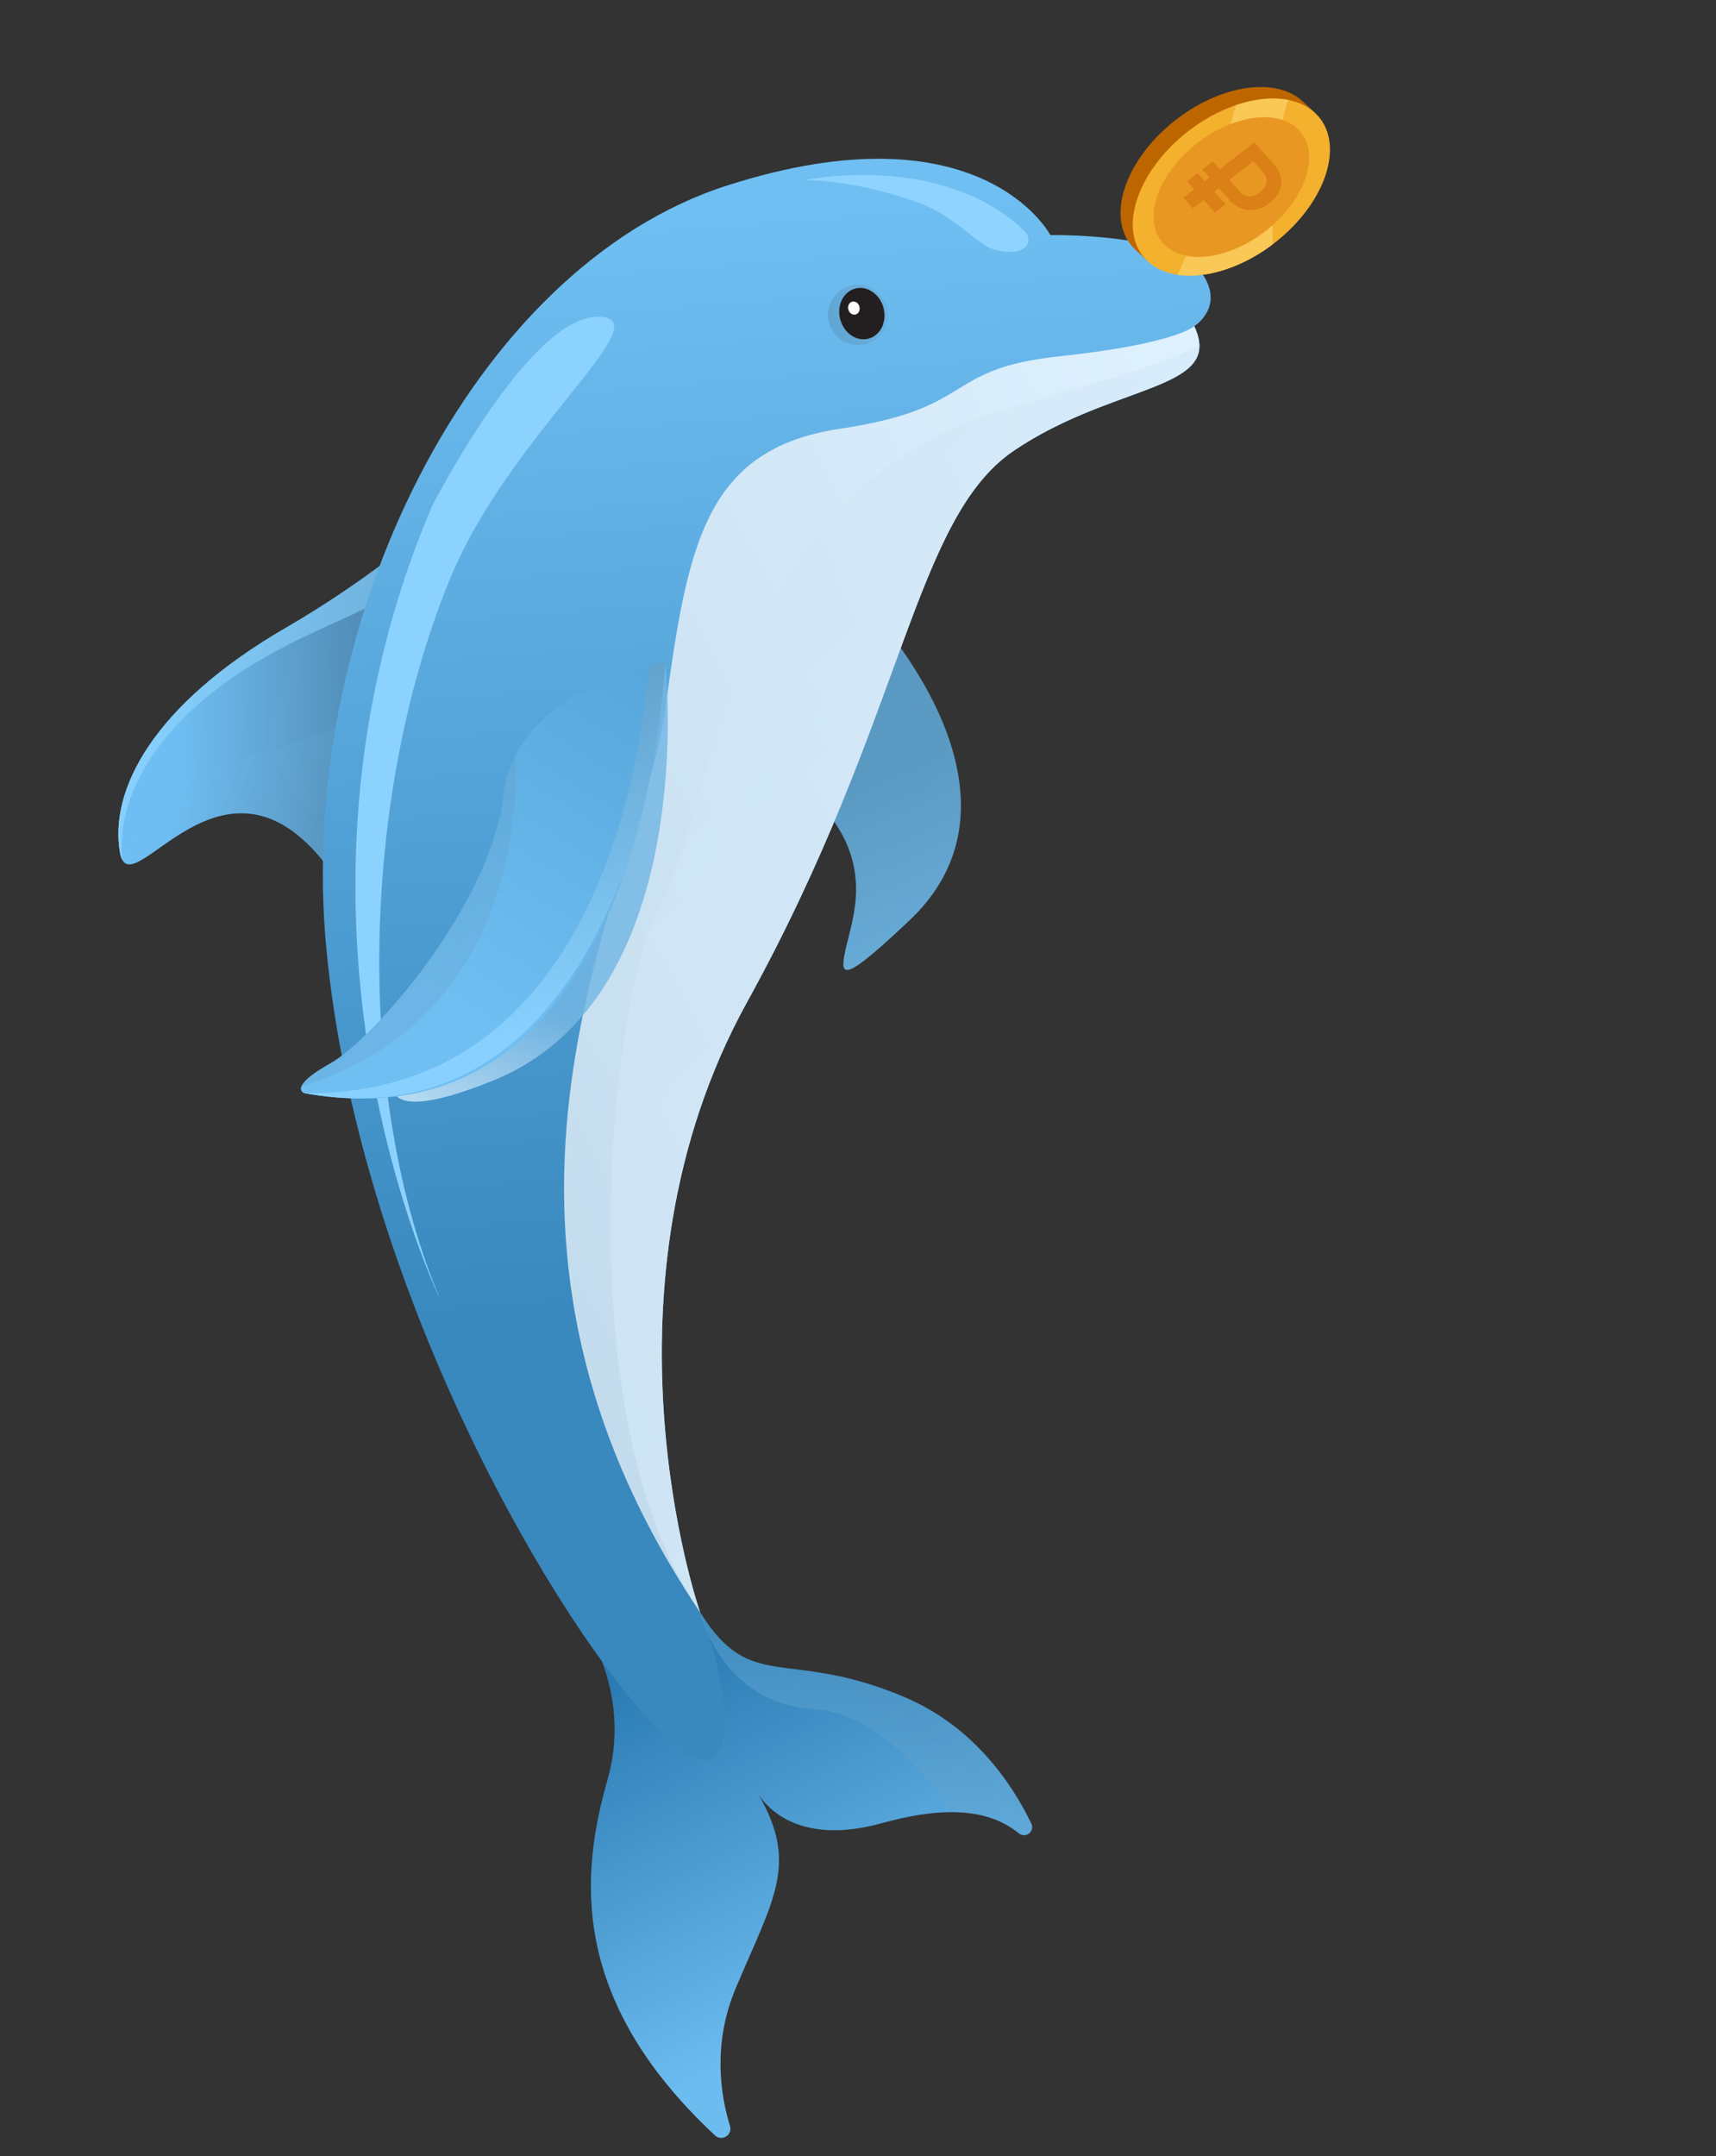 <svg width="289" height="363" viewBox="0 0 289 363" fill="none" xmlns="http://www.w3.org/2000/svg">
<rect x="0" y="0" width="289" height="363" fill="#333333" stroke="none"/>
<path d="M120.423 359.524C121.57 360.591 123.4 359.454 122.942 357.954C121.283 352.534 120.02 343.952 123.925 334.698C130.354 319.467 134.453 313.876 127.789 302.182C129.205 304.357 134.695 310.763 148.471 306.959C153.032 305.696 156.897 305.098 160.197 305.087C165.084 305.072 168.736 306.343 171.591 308.651C172.724 309.57 174.32 308.331 173.685 307.02C170.304 300.031 163.8 290.534 152.17 285.658C132.409 277.372 126.481 285.248 117.924 271.452C109.363 257.649 96.033 270.203 96.033 270.203C96.033 270.203 107.076 282.915 102.322 299.598C97.842 315.297 95.658 336.458 120.423 359.524Z" fill="url(#paint0_linear_899_6148)"/>
<path d="M20.622 144.817C20.68 144.917 20.746 145.011 20.822 145.098C24.476 149.236 40.56 121.125 58.206 150.435C61.034 155.131 63.011 157.504 64.364 158.078C67.299 159.322 67.333 152.113 66.876 141.795C66.55 134.508 65.984 125.67 66.019 117.163C66.057 108.495 66.719 100.171 68.91 94.182C69.555 92.415 70.331 90.852 71.266 89.541C71.266 89.541 61.584 97.912 48.222 105.646C25.529 118.775 18.386 133.196 20.205 143.54C20.27 143.987 20.411 144.419 20.622 144.817Z" fill="url(#paint1_linear_899_6148)"/>
<path d="M20.622 144.817C19.435 135.121 25.57 120.291 48.299 108.665C57.16 104.131 65.958 101.199 70.73 96.667C71.375 94.9 70.331 90.85 71.266 89.539C71.266 89.539 61.584 97.91 48.222 105.644C25.529 118.773 18.386 133.194 20.205 143.538C20.27 143.985 20.411 144.418 20.622 144.817Z" fill="url(#paint2_linear_899_6148)"/>
<path style="mix-blend-mode:multiply" opacity="0.41" d="M20.823 145.097C24.478 149.235 40.561 121.125 58.207 150.434C61.035 155.13 63.012 157.503 64.365 158.077C65.55 153.778 66.419 148.413 66.877 141.794C67.359 134.846 67.389 126.517 66.871 116.586C66.871 116.586 66.575 116.799 66.027 117.158C63.427 118.878 55.149 124 45.831 126.191C33.051 129.192 23.46 137.701 20.823 145.097Z" fill="url(#paint3_linear_899_6148)"/>
<path d="M109.109 289.36C126.946 309.043 122.481 281.737 117.922 271.449C117.668 270.879 99.226 216.873 125.818 168.714C152.409 120.555 153.83 87.272 170.815 75.832C187.8 64.391 206.267 65.827 201.13 54.902L201.16 54.886C201.193 54.868 201.249 54.828 201.323 54.773L201.338 54.765C202.308 54.057 206.232 50.693 201.894 45.309C196.986 39.216 176.902 39.582 176.902 39.582C176.902 39.582 165.322 17.494 122.445 31.237C79.567 44.979 49.672 105.039 54.982 159.938C60.292 214.837 91.272 269.676 109.109 289.36Z" fill="url(#paint4_linear_899_6148)"/>
<path d="M74.264 219.039C74.264 219.039 42.847 155.242 72.799 85.141C72.799 85.141 88.923 53.539 100.541 53.334C112.16 53.13 85.757 72.92 75.663 97.744C60.43 135.167 59.958 185.68 74.264 219.039Z" fill="#8CD2FE"/>
<path d="M153.142 154.984C168.283 140.696 160.511 122.385 153.306 111.449C151.367 108.5 149.214 105.698 146.866 103.064C146.275 102.408 145.902 102.031 145.836 101.974C145.836 101.974 126.609 110.906 131.495 125.5C132.467 128.398 134.389 131.52 137.601 134.839C146.815 144.355 144.075 153.105 142.728 158.56C142.456 159.573 142.238 160.6 142.077 161.636C141.697 164.753 143.565 164.019 153.142 154.984Z" fill="url(#paint5_linear_899_6148)"/>
<path style="mix-blend-mode:multiply" opacity="0.41" d="M142.075 161.638C161.962 144.388 157.951 123.266 153.303 111.448C151.364 108.5 149.211 105.697 146.863 103.063C142.675 105.692 136.733 114.789 131.491 125.498C132.463 128.396 134.385 131.518 137.597 134.837C146.811 144.353 144.071 153.103 142.724 158.558C142.452 159.572 142.236 160.6 142.075 161.638Z" fill="url(#paint6_linear_899_6148)"/>
<path d="M116.576 269.424C117.015 270.098 117.462 270.773 117.918 271.449C117.666 270.879 99.223 216.874 125.814 168.715C152.406 120.556 153.826 87.272 170.811 75.831C185.974 65.617 202.305 65.667 201.989 58.031C201.953 57.111 201.672 56.08 201.121 54.905C201.121 54.905 198.272 57.856 178.422 59.988C158.572 62.12 164.663 68.748 141.502 72.181C118.34 75.614 115.755 92.382 111.939 120.079C108.168 147.493 73.072 202.782 116.576 269.424Z" fill="url(#paint7_linear_899_6148)"/>
<path style="mix-blend-mode:multiply" opacity="0.83" d="M112.039 111.568C112.039 111.568 118.269 167.577 83.218 181.845C48.167 196.114 77.349 163.774 77.349 163.774L112.039 111.568Z" fill="url(#paint8_linear_899_6148)"/>
<path d="M51.224 184.042C51.592 184.109 51.959 184.172 52.324 184.231C84.079 189.399 98.914 166.256 105.865 144.741C109.771 132.657 111.193 121.093 111.721 115.336C111.933 113.042 112.004 111.674 112.036 111.57C112.036 111.57 110.984 111.734 109.293 112.158C103.894 113.511 91.971 117.46 86.944 126.977C85.792 129.16 85.058 131.539 84.781 133.992C82.633 152.464 62.837 175.002 55.623 179.038C52.138 180.988 50.993 182.222 50.736 182.978C50.695 183.08 50.675 183.189 50.678 183.299C50.68 183.408 50.705 183.516 50.751 183.615C50.797 183.715 50.862 183.804 50.944 183.877C51.025 183.951 51.121 184.007 51.224 184.042Z" fill="url(#paint9_linear_899_6148)"/>
<path d="M51.226 184.041C51.594 184.108 51.96 184.171 52.325 184.231C82.593 189.115 98.069 166.642 105.867 144.741C109.773 132.656 111.194 121.092 111.723 115.335C111.935 113.042 112.006 111.674 112.038 111.57C112.038 111.57 110.986 111.733 109.295 112.157C108.065 127.897 100.247 184.661 51.226 184.041Z" fill="url(#paint10_linear_899_6148)"/>
<path style="mix-blend-mode:multiply" opacity="0.41" d="M50.743 182.974C83.342 172.698 87.235 142.58 86.945 126.976C85.793 129.159 85.06 131.538 84.783 133.99C82.635 152.462 62.839 175 55.624 179.037C52.139 180.986 50.995 182.22 50.743 182.974Z" fill="url(#paint11_linear_899_6148)"/>
<path style="mix-blend-mode:multiply" opacity="0.53" d="M116.579 269.424C117.01 270.116 117.458 270.791 117.921 271.449C117.67 270.879 99.226 216.874 125.818 168.715C152.409 120.556 153.829 87.272 170.814 75.831C185.977 65.617 202.308 65.667 201.993 58.031C195.904 61.568 184.954 64.219 169.181 68.932C121.795 83.095 120.378 136.033 111.501 151.621C102.806 166.898 95.38 235.531 116.579 269.424Z" fill="url(#paint12_linear_899_6148)"/>
<path d="M135.517 30.324C135.517 30.324 158.347 25.481 172.401 38.764C174.406 40.658 172.655 43.352 167.652 42.074C164.229 41.201 161.212 36.237 153.544 33.704C142.497 30.056 135.517 30.324 135.517 30.324Z" fill="#8FD4FF"/>
<path style="mix-blend-mode:multiply" opacity="0.41" d="M137.19 287.779C147.17 288.377 155.438 298.025 160.193 305.087C165.08 305.071 168.732 306.342 171.587 308.651C172.72 309.569 174.316 308.33 173.681 307.019C170.3 300.031 163.796 290.534 152.166 285.658C132.405 277.372 126.477 285.247 117.92 271.451C117.922 271.455 121.341 286.83 137.19 287.779Z" fill="url(#paint13_linear_899_6148)"/>
<path style="mix-blend-mode:multiply" opacity="0.65" d="M144.702 58.089C141.893 58.193 139.533 56.002 139.431 53.194C139.328 50.387 141.521 48.027 144.329 47.923C147.138 47.819 149.497 50.01 149.6 52.817C149.703 55.624 147.51 57.985 144.702 58.089Z" fill="url(#paint14_linear_899_6148)"/>
<path d="M146.29 57.011C144.279 57.555 142.138 56.112 141.509 53.787C140.88 51.462 142.002 49.135 144.013 48.591C146.025 48.046 148.166 49.489 148.795 51.815C149.424 54.14 148.302 56.466 146.29 57.011Z" fill="#231F20"/>
<path d="M144.096 52.948C143.582 53.087 143.034 52.718 142.873 52.122C142.712 51.526 142.998 50.931 143.513 50.791C144.028 50.652 144.576 51.022 144.737 51.617C144.898 52.213 144.611 52.809 144.096 52.948Z" fill="white"/>
<path fill-rule="evenodd" clip-rule="evenodd" d="M214.007 37.791C207.36 43.635 198.967 45.868 193.655 43.605L193.257 43.956L191.169 41.994C186.369 37.45 188.811 28.2 196.624 21.333C204.436 14.466 214.661 12.583 219.461 17.128L221.499 19.042L221.102 19.392C223.437 24.32 220.683 31.925 214.007 37.791Z" fill="#BD6600"/>
<path fill-rule="evenodd" clip-rule="evenodd" d="M216.07 39.728C208.257 46.595 198.032 48.477 193.232 43.933C188.432 39.389 190.873 30.139 198.686 23.272C206.498 16.405 216.723 14.523 221.527 19.065C226.331 23.608 223.882 32.861 216.07 39.728Z" fill="#F4B12D"/>
<path fill-rule="evenodd" clip-rule="evenodd" d="M214.346 41.131C209.067 45.126 203.007 46.968 198.319 46.263C201.758 39.073 206.237 24.314 208.175 17.694C211.309 16.632 214.369 16.32 216.962 16.829C214.202 24.852 214.182 36.011 214.346 41.131Z" fill="#F9C856"/>
<path fill-rule="evenodd" clip-rule="evenodd" d="M214.235 37.993C208.07 43.412 200.001 44.898 196.214 41.312C192.426 37.726 194.353 30.426 200.518 25.009C206.683 19.592 214.751 18.104 218.54 21.69C222.328 25.276 220.4 32.574 214.235 37.993Z" fill="#E89822"/>
<path d="M206.937 33.545L202.476 28.533L204.246 27.148L208.677 32.127C209.052 32.548 209.437 32.824 209.832 32.955C210.232 33.082 210.632 33.089 211.032 32.976C211.438 32.86 211.835 32.65 212.223 32.346C212.583 32.064 212.865 31.739 213.066 31.373C213.268 31.006 213.352 30.621 213.316 30.216C213.285 29.816 213.091 29.417 212.735 29.017L211.071 27.147L200.927 35.087L199.315 33.276L211.245 23.938L214.516 27.612C215.184 28.363 215.589 29.13 215.73 29.914C215.871 30.697 215.78 31.454 215.457 32.184C215.137 32.918 214.606 33.576 213.863 34.157C213.076 34.773 212.273 35.156 211.452 35.307C210.636 35.462 209.841 35.391 209.067 35.095C208.304 34.799 207.593 34.283 206.937 33.545ZM206.401 34.411L204.623 35.803L199.928 30.528L201.706 29.136L206.401 34.411Z" fill="#DB8017"/>
<defs>
<linearGradient id="paint0_linear_899_6148" x1="154.976" y1="354.783" x2="115.715" y2="276.092" gradientUnits="userSpaceOnUse">
<stop offset="0.23" stop-color="#6DBCF0"/>
<stop offset="1" stop-color="#2A7BB3"/>
</linearGradient>
<linearGradient id="paint1_linear_899_6148" x1="20.857" y1="124.519" x2="60.189" y2="124.005" gradientUnits="userSpaceOnUse">
<stop offset="0.23" stop-color="#6FBEF3"/>
<stop offset="1" stop-color="#528EB8"/>
</linearGradient>
<linearGradient id="paint2_linear_899_6148" x1="25.254" y1="112.137" x2="88.252" y2="127.528" gradientUnits="userSpaceOnUse">
<stop stop-color="#88D1FF"/>
<stop offset="1" stop-color="#5A99C2"/>
</linearGradient>
<linearGradient id="paint3_linear_899_6148" x1="31.589" y1="125.956" x2="55.662" y2="135.716" gradientUnits="userSpaceOnUse">
<stop stop-color="#6FBEF3"/>
<stop offset="1" stop-color="#5A99C2"/>
</linearGradient>
<linearGradient id="paint4_linear_899_6148" x1="124.034" y1="35.866" x2="138.262" y2="217.068" gradientUnits="userSpaceOnUse">
<stop stop-color="#70BFF3"/>
<stop offset="1" stop-color="#3988BE"/>
</linearGradient>
<linearGradient id="paint5_linear_899_6148" x1="158.597" y1="161.123" x2="145.38" y2="130.551" gradientUnits="userSpaceOnUse">
<stop stop-color="#69ADD9"/>
<stop offset="1" stop-color="#5A99C2"/>
</linearGradient>
<linearGradient id="paint6_linear_899_6148" x1="157.512" y1="159.272" x2="145.082" y2="130.52" gradientUnits="userSpaceOnUse">
<stop stop-color="#69ADD9"/>
<stop offset="1" stop-color="#5A99C2"/>
</linearGradient>
<linearGradient id="paint7_linear_899_6148" x1="233.329" y1="115.111" x2="77.858" y2="198.265" gradientUnits="userSpaceOnUse">
<stop stop-color="#DFF1FF"/>
<stop offset="1" stop-color="#C3DCED"/>
</linearGradient>
<linearGradient id="paint8_linear_899_6148" x1="76.628" y1="193.248" x2="86.618" y2="167.857" gradientUnits="userSpaceOnUse">
<stop stop-color="#DFF1FF"/>
<stop offset="1" stop-color="#74B7E4"/>
</linearGradient>
<linearGradient id="paint9_linear_899_6148" x1="44.667" y1="200.833" x2="145.8" y2="40.874" gradientUnits="userSpaceOnUse">
<stop offset="0.23" stop-color="#70BFF3"/>
<stop offset="1" stop-color="#3A89BF"/>
</linearGradient>
<linearGradient id="paint10_linear_899_6148" x1="84.756" y1="175.842" x2="76.472" y2="101.779" gradientUnits="userSpaceOnUse">
<stop stop-color="#88D1FF"/>
<stop offset="1" stop-color="#5A99C2"/>
</linearGradient>
<linearGradient id="paint11_linear_899_6148" x1="84.643" y1="170.483" x2="46.426" y2="132.941" gradientUnits="userSpaceOnUse">
<stop stop-color="#69ADD9"/>
<stop offset="1" stop-color="#5A99C2"/>
</linearGradient>
<linearGradient id="paint12_linear_899_6148" x1="229.355" y1="232.86" x2="9.563" y2="16.952" gradientUnits="userSpaceOnUse">
<stop stop-color="#DFF1FF"/>
<stop offset="1" stop-color="#C3DCED"/>
</linearGradient>
<linearGradient id="paint13_linear_899_6148" x1="138.363" y1="298.545" x2="152.772" y2="281.699" gradientUnits="userSpaceOnUse">
<stop stop-color="#69ADD9"/>
<stop offset="1" stop-color="#5A99C2"/>
</linearGradient>
<linearGradient id="paint14_linear_899_6148" x1="148.643" y1="52.275" x2="138.871" y2="55.18" gradientUnits="userSpaceOnUse">
<stop stop-color="#69ADD9"/>
<stop offset="1" stop-color="#5A99C2"/>
</linearGradient>
</defs>
</svg>
